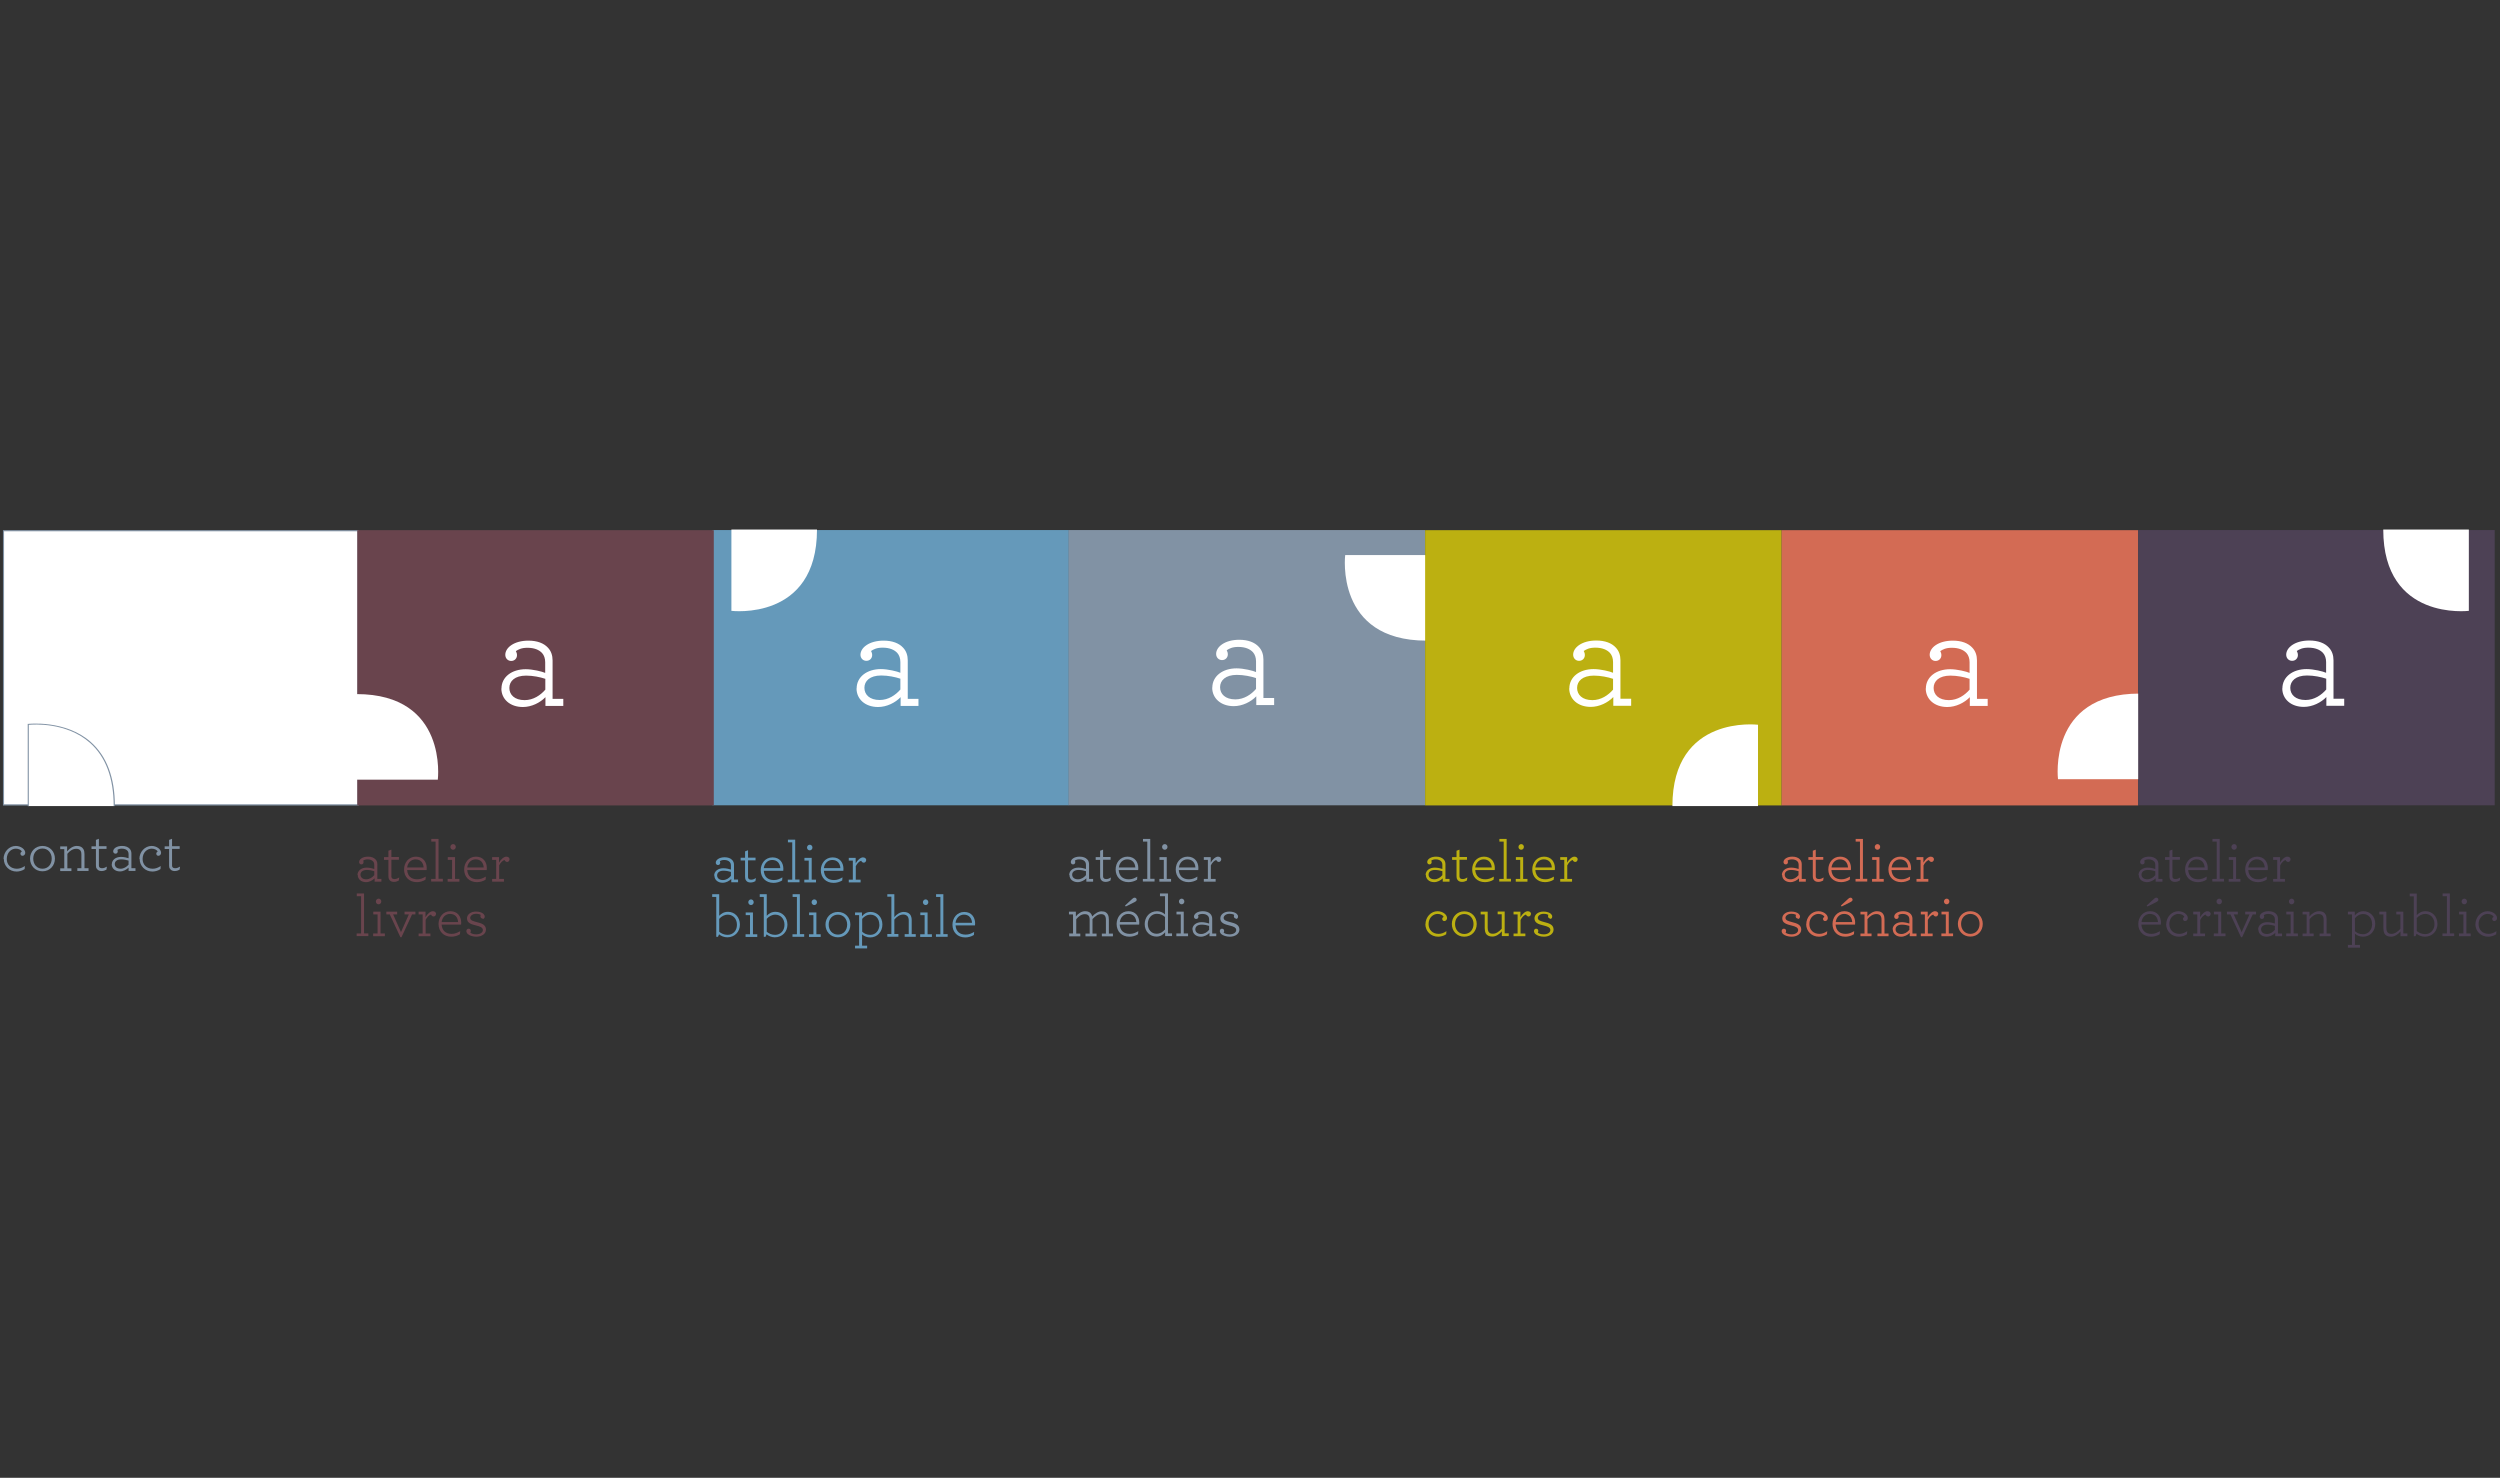 <?xml version="1.0" encoding="UTF-8"?><svg id="Calque_1" xmlns="http://www.w3.org/2000/svg" width="203" height="120" viewBox="0 0 203 120"><rect x="0" y="0" width="203" height="120" fill="#333333" stroke="none"/><defs><style>.cls-1{fill:none;}.cls-2{fill:#69444d;}.cls-3{fill:#4d4155;}.cls-4{fill:#6599ba;}.cls-5{fill:#bcb011;}.cls-6{fill:#8192a4;}.cls-7{fill:#fff;}.cls-8{fill:#d36b54;}</style></defs><rect class="cls-1" x=".02" width="203.02" height="120"/><path class="cls-6" d="M.29,69.74c0-.57.45-1.05.99-1.05.41,0,.77.27.77.56,0,.12-.09.24-.22.24-.08,0-.17-.05-.17-.18,0-.07.04-.12.11-.16-.06-.16-.29-.24-.49-.24-.33,0-.73.28-.73.84,0,.46.32.79.82.79.22,0,.42-.07.65-.22l-.02.25c-.19.14-.47.2-.65.2-.6,0-1.04-.46-1.04-1.02Z"/><path class="cls-6" d="M2.44,69.72c0-.57.41-1.03,1.01-1.03s1.01.46,1.01,1.03-.41,1.03-1.01,1.03-1.01-.46-1.01-1.03ZM4.2,69.72c0-.47-.31-.82-.75-.82s-.75.34-.75.82.31.82.75.82.75-.34.75-.82Z"/><path class="cls-6" d="M5.46,69.12c.19-.24.49-.43.77-.43s.44.09.54.26c.07.11.09.26.09.42v1.13h.33v.22h-.91v-.22h.33v-1.1c0-.12-.01-.21-.05-.29-.07-.13-.19-.19-.37-.19-.28,0-.54.18-.72.41v1.18h.33v.22h-.91v-.22h.33v-1.56h-.33v-.22h.56v.39Z"/><path class="cls-6" d="M7.84,70.54c-.03-.07-.05-.16-.05-.26v-1.34h-.36v-.22h.36v-.52l.24-.09v.6h.62v.22h-.62v1.31c0,.07,0,.12.03.16.04.07.11.1.25.1.11,0,.26-.06.37-.13l-.04.25c-.09.05-.22.11-.4.11-.19,0-.33-.08-.39-.22Z"/><path class="cls-6" d="M9.08,70.18c0-.36.32-.6.75-.6.22,0,.51.07.61.11v-.33c0-.11-.03-.21-.09-.28-.09-.1-.24-.17-.46-.17-.19,0-.28.05-.36.1.02.04.03.08.03.13,0,.1-.07.18-.18.18s-.19-.09-.19-.19c0-.22.27-.44.72-.44.27,0,.48.08.61.22.1.1.15.24.15.39v1.2h.33v.22h-.56v-.27c-.17.17-.43.31-.7.31-.4,0-.67-.25-.67-.58ZM10.44,70.22v-.34c-.16-.05-.38-.1-.6-.1-.35,0-.52.17-.52.38s.16.38.47.38c.27,0,.49-.15.65-.33Z"/><path class="cls-6" d="M11.32,69.74c0-.57.45-1.05.99-1.05.41,0,.77.27.77.56,0,.12-.09.24-.22.24-.08,0-.17-.05-.17-.18,0-.07.04-.12.11-.16-.06-.16-.29-.24-.49-.24-.33,0-.73.28-.73.84,0,.46.32.79.82.79.22,0,.42-.07.65-.22l-.02.25c-.19.14-.47.2-.65.2-.6,0-1.04-.46-1.04-1.02Z"/><path class="cls-6" d="M13.78,70.54c-.03-.07-.05-.16-.05-.26v-1.34h-.36v-.22h.36v-.52l.24-.09v.6h.62v.22h-.62v1.31c0,.07,0,.12.03.16.04.07.11.1.25.1.11,0,.26-.06.37-.13l-.04.25c-.09.05-.22.11-.4.11-.19,0-.33-.08-.39-.22Z"/><polyline class="cls-7" points="2.28 65.36 .29 65.36 .29 43.09 29.08 43.09 29.08 65.36 9.26 65.36"/><polygon class="cls-6" points="29.13 65.41 9.26 65.41 9.26 65.31 29.03 65.31 29.03 43.14 .33 43.14 .33 65.31 2.28 65.31 2.28 65.41 .24 65.41 .24 43.05 29.13 43.05 29.13 65.41"/><path class="cls-7" d="M2.29,65.45v-6.64s6.98-.86,6.98,6.64"/><path class="cls-6" d="M9.32,65.45h-.09c0-2.28-.65-4.01-1.93-5.14-1.9-1.68-4.6-1.49-4.96-1.45v6.6h-.09v-6.68h.04s3.02-.35,5.08,1.47c1.3,1.15,1.96,2.9,1.96,5.21Z"/><rect class="cls-4" x="57.84" y="43.04" width="28.95" height="22.35"/><path class="cls-7" d="M59.39,43v6.6s6.95.86,6.95-6.6"/><path class="cls-7" d="M69.56,55.9c0-.94.84-1.57,1.97-1.57.57,0,1.34.19,1.58.3v-.87c0-.3-.09-.56-.25-.74-.24-.26-.63-.43-1.19-.43-.5,0-.74.14-.94.27.05.1.09.2.09.33,0,.26-.19.47-.47.47s-.48-.22-.48-.49c0-.58.71-1.15,1.88-1.15.71,0,1.25.21,1.58.57.26.27.38.63.38,1.03v3.13h.87v.57h-1.45v-.71c-.43.45-1.13.8-1.83.8-1.05,0-1.75-.64-1.75-1.51ZM73.11,55.99v-.88c-.42-.14-1-.26-1.56-.26-.92,0-1.36.45-1.36,1s.42.99,1.24.99c.71,0,1.29-.4,1.68-.85Z"/><path class="cls-4" d="M57.99,71.1c0-.36.32-.6.75-.6.22,0,.51.07.61.11v-.33c0-.11-.03-.21-.09-.28-.09-.1-.24-.17-.45-.17-.19,0-.28.05-.36.1.02.04.03.08.03.13,0,.1-.07.18-.18.18s-.18-.08-.18-.19c0-.22.27-.44.72-.44.27,0,.48.08.61.22.1.1.15.24.15.39v1.2h.33v.22h-.55v-.27c-.17.17-.43.31-.7.31-.4,0-.67-.25-.67-.58ZM59.35,71.14v-.34c-.16-.05-.38-.1-.6-.1-.35,0-.52.17-.52.38s.16.38.47.38c.27,0,.49-.15.64-.33Z"/><path class="cls-4" d="M60.55,71.46c-.03-.07-.05-.16-.05-.26v-1.33h-.36v-.22h.36v-.52l.24-.09v.6h.61v.22h-.61v1.31c0,.07,0,.12.03.16.04.07.11.1.25.1.11,0,.26-.06.36-.13l-.04.25c-.09.05-.22.11-.4.11-.19,0-.33-.08-.39-.22Z"/><path class="cls-4" d="M62.02,70.71c.04.5.34.75.82.75.27,0,.45-.08.69-.22l-.02.25c-.2.13-.46.2-.7.2-.63,0-1.04-.43-1.04-1.03,0-.54.36-1.04.96-1.04s.88.45.88.93c0,.07,0,.11-.01.16h-1.58ZM62.02,70.49h1.34c-.03-.39-.25-.66-.66-.66-.35,0-.63.26-.68.66Z"/><path class="cls-4" d="M63.98,71.43h.35v-3.03h-.35v-.22h.59v3.24h.35v.22h-.95v-.22Z"/><path class="cls-4" d="M65.32,71.43h.35v-1.55h-.35v-.22h.59v1.77h.35v.22h-.95v-.22ZM65.53,68.82c0-.12.1-.23.22-.23s.22.1.22.23-.1.23-.22.23-.22-.1-.22-.23Z"/><path class="cls-4" d="M66.9,70.71c.04.5.34.75.82.75.27,0,.45-.08.69-.22l-.02.25c-.2.13-.46.2-.7.2-.63,0-1.04-.43-1.04-1.03,0-.54.36-1.04.96-1.04s.88.45.88.93c0,.07,0,.11-.01.16h-1.58ZM66.9,70.49h1.34c-.03-.39-.25-.66-.66-.66-.35,0-.63.26-.68.66Z"/><path class="cls-4" d="M70.33,69.85c0,.11-.09.2-.19.2s-.18-.08-.21-.16c-.16.04-.34.23-.44.44v1.1h.39v.22h-.96v-.22h.33v-1.55h-.33v-.22h.56v.45c.14-.27.4-.49.59-.49.18,0,.27.11.27.23Z"/><path class="cls-4" d="M58.39,75.86l-.09.21h-.14v-3.24h-.33v-.22h.57v1.75c.18-.18.38-.32.72-.32.52,0,.96.41.96,1.04,0,.57-.41,1.03-1.02,1.03-.26,0-.51-.1-.68-.25ZM59.84,75.09c0-.48-.31-.82-.74-.82-.29,0-.52.14-.7.34v1.05c.16.13.38.25.68.25.43,0,.76-.33.76-.81Z"/><path class="cls-4" d="M60.55,75.86h.35v-1.55h-.35v-.22h.59v1.77h.35v.22h-.95v-.22ZM60.76,73.26c0-.12.1-.23.22-.23s.22.1.22.23-.1.23-.22.23-.22-.1-.22-.23Z"/><path class="cls-4" d="M62.25,75.86l-.09.21h-.14v-3.24h-.33v-.22h.57v1.75c.18-.18.38-.32.72-.32.52,0,.96.41.96,1.04,0,.57-.41,1.03-1.02,1.03-.26,0-.51-.1-.68-.25ZM63.7,75.09c0-.48-.31-.82-.74-.82-.29,0-.52.14-.7.34v1.05c.16.13.38.25.68.25.43,0,.76-.33.76-.81Z"/><path class="cls-4" d="M64.36,75.86h.35v-3.03h-.35v-.22h.59v3.24h.35v.22h-.95v-.22Z"/><path class="cls-4" d="M65.7,75.86h.35v-1.55h-.35v-.22h.59v1.77h.35v.22h-.95v-.22ZM65.9,73.26c0-.12.1-.23.22-.23s.22.1.22.23-.1.23-.22.23-.22-.1-.22-.23Z"/><path class="cls-4" d="M67.03,75.08c0-.57.41-1.03,1.01-1.03s1.01.46,1.01,1.03-.41,1.03-1.01,1.03-1.01-.46-1.01-1.03ZM68.79,75.08c0-.47-.31-.81-.75-.81s-.75.34-.75.81.31.81.75.81.75-.34.75-.81Z"/><path class="cls-4" d="M69.43,76.79h.33v-2.48h-.33v-.22h.56v.31c.18-.21.39-.35.7-.35.52,0,.96.4.96,1.02,0,.56-.38,1.05-1,1.05-.24,0-.48-.09-.65-.25v.92h.41v.22h-.98v-.22ZM71.4,75.07c0-.47-.3-.8-.71-.8-.29,0-.51.14-.68.34v1.05c.16.14.36.25.66.25.44,0,.73-.36.74-.82Z"/><path class="cls-4" d="M72.05,72.83v-.22h.57v1.86c.19-.24.48-.42.76-.42.25,0,.41.08.52.21.09.12.13.28.13.46v1.13h.33v.22h-.9v-.22h.33v-1.1c0-.16-.03-.26-.1-.35-.08-.09-.2-.14-.35-.14-.28,0-.53.18-.72.41v1.17h.33v.22h-.9v-.22h.33v-3.03h-.33Z"/><path class="cls-4" d="M74.73,75.86h.35v-1.55h-.35v-.22h.59v1.77h.35v.22h-.95v-.22ZM74.94,73.26c0-.12.1-.23.22-.23s.22.1.22.23-.1.23-.22.23-.22-.1-.22-.23Z"/><path class="cls-4" d="M76.01,75.86h.35v-3.03h-.35v-.22h.59v3.24h.35v.22h-.95v-.22Z"/><path class="cls-4" d="M77.59,75.14c.04.5.34.75.82.75.27,0,.45-.08.69-.22l-.02.25c-.2.13-.46.2-.7.2-.63,0-1.04-.43-1.04-1.03,0-.54.36-1.04.96-1.04s.88.45.88.93c0,.07,0,.11-.01.16h-1.58ZM77.59,74.93h1.34c-.03-.39-.25-.66-.66-.66-.35,0-.63.26-.68.66Z"/><rect class="cls-2" x="29.01" y="43.05" width="28.95" height="22.35"/><path class="cls-7" d="M40.72,55.91c0-.94.84-1.57,1.97-1.57.57,0,1.34.19,1.58.3v-.87c0-.3-.09-.56-.25-.74-.24-.26-.63-.43-1.19-.43-.5,0-.74.14-.94.27.05.1.09.2.09.33,0,.26-.19.47-.47.47s-.48-.22-.48-.5c0-.58.71-1.15,1.88-1.15.71,0,1.25.21,1.58.57.26.27.38.63.38,1.03v3.13h.87v.57h-1.45v-.71c-.43.45-1.13.8-1.83.8-1.05,0-1.75-.64-1.75-1.51ZM44.28,56v-.88c-.42-.14-1-.26-1.56-.26-.92,0-1.36.45-1.36,1s.42.99,1.24.99c.71,0,1.29-.4,1.68-.85Z"/><path class="cls-2" d="M29.03,71.05c0-.36.32-.6.75-.6.22,0,.51.07.61.11v-.33c0-.11-.03-.21-.09-.28-.09-.1-.24-.17-.45-.17-.19,0-.28.05-.36.1.02.04.03.08.03.13,0,.1-.07.18-.18.18s-.18-.09-.18-.19c0-.22.27-.44.72-.44.27,0,.48.08.61.22.1.1.15.24.15.39v1.2h.33v.22h-.55v-.27c-.17.17-.43.31-.7.31-.4,0-.67-.25-.67-.58ZM30.39,71.08v-.34c-.16-.05-.38-.1-.6-.1-.35,0-.52.17-.52.38s.16.38.47.38c.27,0,.49-.15.64-.33Z"/><path class="cls-2" d="M31.59,71.41c-.03-.07-.05-.16-.05-.26v-1.33h-.36v-.22h.36v-.52l.24-.09v.6h.61v.22h-.61v1.31c0,.07,0,.12.03.16.04.07.11.1.25.1.11,0,.26-.06.36-.13l-.04.25c-.09.05-.22.11-.4.11-.19,0-.33-.08-.39-.22Z"/><path class="cls-2" d="M33.06,70.65c.04.5.34.75.82.75.27,0,.45-.09.69-.22l-.02.25c-.2.13-.46.2-.7.2-.63,0-1.04-.43-1.04-1.03,0-.54.36-1.04.96-1.04s.88.45.88.93c0,.07,0,.11-.01.16h-1.58ZM33.06,70.44h1.34c-.03-.39-.25-.66-.66-.66-.35,0-.63.26-.68.66Z"/><path class="cls-2" d="M35.02,71.37h.35v-3.03h-.35v-.22h.59v3.24h.35v.22h-.95v-.22Z"/><path class="cls-2" d="M36.36,71.37h.35v-1.55h-.35v-.22h.59v1.77h.35v.22h-.95v-.22ZM36.57,68.77c0-.12.1-.23.22-.23s.22.1.22.23-.1.23-.22.23-.22-.1-.22-.23Z"/><path class="cls-2" d="M37.94,70.65c.04.5.34.75.82.75.27,0,.45-.09.69-.22l-.02.25c-.2.13-.46.2-.7.2-.63,0-1.04-.43-1.04-1.03,0-.54.36-1.04.96-1.04s.88.45.88.93c0,.07,0,.11-.01.16h-1.58ZM37.94,70.44h1.34c-.03-.39-.25-.66-.66-.66-.35,0-.63.26-.68.66Z"/><path class="cls-2" d="M41.37,69.79c0,.11-.09.2-.19.2s-.18-.08-.21-.16c-.16.04-.34.23-.44.44v1.1h.39v.22h-.96v-.22h.33v-1.55h-.33v-.22h.56v.45c.14-.27.4-.49.59-.49.18,0,.27.11.27.23Z"/><path class="cls-2" d="M28.97,75.8h.35v-3.03h-.35v-.22h.59v3.24h.35v.22h-.95v-.22Z"/><path class="cls-2" d="M30.31,75.8h.35v-1.55h-.35v-.22h.59v1.77h.35v.22h-.95v-.22ZM30.52,73.2c0-.12.1-.23.22-.23s.22.1.22.23-.1.23-.22.23-.22-.1-.22-.23Z"/><path class="cls-2" d="M31.64,74.25h-.27v-.22h.88v.22h-.33l.64,1.44.64-1.44h-.35v-.22h.88v.22h-.27l-.86,1.85h-.09l-.86-1.85Z"/><path class="cls-2" d="M35.4,74.22c0,.11-.09.2-.19.2s-.18-.08-.21-.16c-.16.04-.34.23-.44.44v1.1h.39v.22h-.96v-.22h.33v-1.55h-.33v-.22h.56v.45c.14-.27.4-.49.59-.49.18,0,.27.11.27.23Z"/><path class="cls-2" d="M35.86,75.08c.04.5.34.75.82.75.27,0,.45-.09.69-.22l-.02.25c-.2.13-.46.2-.7.2-.63,0-1.04-.43-1.04-1.03,0-.54.36-1.04.96-1.04s.88.45.88.93c0,.07,0,.11-.01.16h-1.58ZM35.86,74.87h1.34c-.03-.39-.25-.66-.66-.66-.35,0-.63.26-.68.66Z"/><path class="cls-2" d="M39.2,74.59c-.1,0-.19-.08-.19-.18,0-.03,0-.08.03-.12-.08-.05-.21-.09-.38-.09-.3,0-.48.17-.48.33,0,.2.21.26.55.35.36.09.73.2.73.6,0,.36-.36.58-.78.58-.28,0-.56-.09-.7-.22-.07-.07-.11-.15-.11-.24,0-.1.07-.19.18-.19.12,0,.18.08.18.18,0,.05-.01.09-.04.14.06.06.24.14.48.14.31,0,.54-.14.54-.35s-.23-.29-.51-.36c-.45-.11-.78-.21-.78-.59,0-.3.29-.55.73-.55.28,0,.49.08.61.19.07.07.1.14.1.22,0,.11-.07.19-.17.19Z"/><rect class="cls-6" x="86.77" y="43.04" width="28.95" height="22.35"/><path class="cls-7" d="M115.83,45.07h-6.6s-.86,6.95,6.6,6.95"/><path class="cls-7" d="M98.44,55.84c0-.94.84-1.57,1.97-1.57.57,0,1.34.19,1.58.3v-.87c0-.3-.09-.56-.25-.74-.24-.26-.63-.43-1.19-.43-.5,0-.74.14-.94.27.05.1.09.2.09.33,0,.26-.19.47-.47.47s-.48-.22-.48-.5c0-.58.71-1.15,1.88-1.15.71,0,1.25.21,1.58.57.26.27.38.63.38,1.03v3.13h.87v.57h-1.45v-.71c-.43.45-1.13.8-1.83.8-1.05,0-1.75-.64-1.75-1.51ZM101.99,55.94v-.88c-.42-.14-1-.26-1.56-.26-.92,0-1.36.45-1.36,1s.42.99,1.24.99c.71,0,1.29-.4,1.68-.85Z"/><path class="cls-6" d="M86.82,71.05c0-.36.32-.6.75-.6.22,0,.51.07.61.11v-.33c0-.11-.03-.21-.09-.28-.09-.1-.24-.17-.45-.17-.19,0-.28.05-.36.1.02.04.03.08.03.13,0,.1-.07.18-.18.18s-.18-.08-.18-.19c0-.22.27-.44.72-.44.27,0,.48.08.61.22.1.1.15.24.15.39v1.2h.33v.22h-.55v-.27c-.17.17-.43.31-.7.31-.4,0-.67-.25-.67-.58ZM88.18,71.08v-.34c-.16-.05-.38-.1-.6-.1-.35,0-.52.17-.52.38s.16.38.47.38c.27,0,.49-.15.64-.33Z"/><path class="cls-6" d="M89.38,71.41c-.03-.07-.05-.16-.05-.26v-1.33h-.36v-.22h.36v-.52l.24-.09v.6h.61v.22h-.61v1.31c0,.07,0,.12.03.16.04.07.11.1.25.1.11,0,.26-.06.36-.13l-.04.25c-.09.05-.22.11-.4.11-.19,0-.33-.08-.39-.22Z"/><path class="cls-6" d="M90.84,70.65c.04.5.34.75.82.75.27,0,.45-.08.69-.22l-.02.25c-.2.13-.46.2-.7.2-.63,0-1.04-.43-1.04-1.03,0-.54.36-1.04.96-1.04s.88.45.88.93c0,.07,0,.11-.01.16h-1.58ZM90.85,70.44h1.34c-.03-.39-.25-.66-.66-.66-.35,0-.63.26-.68.66Z"/><path class="cls-6" d="M92.81,71.37h.35v-3.03h-.35v-.22h.59v3.24h.35v.22h-.95v-.22Z"/><path class="cls-6" d="M94.15,71.37h.35v-1.55h-.35v-.22h.59v1.77h.35v.22h-.95v-.22ZM94.36,68.77c0-.12.1-.23.22-.23s.22.1.22.23-.1.23-.22.23-.22-.1-.22-.23Z"/><path class="cls-6" d="M95.72,70.65c.04.5.34.75.82.75.27,0,.45-.08.69-.22l-.02.25c-.2.13-.46.2-.7.2-.63,0-1.04-.43-1.04-1.03,0-.54.36-1.04.96-1.04s.88.45.88.93c0,.07,0,.11-.01.16h-1.58ZM95.73,70.44h1.34c-.03-.39-.25-.66-.66-.66-.35,0-.63.26-.68.66Z"/><path class="cls-6" d="M99.16,69.79c0,.11-.09.2-.19.2s-.18-.08-.21-.16c-.16.04-.34.23-.44.44v1.1h.39v.22h-.96v-.22h.33v-1.55h-.33v-.22h.56v.45c.14-.27.4-.49.59-.49.18,0,.27.11.27.23Z"/><path class="cls-6" d="M86.8,75.8h.33v-1.55h-.33v-.22h.56v.39c.18-.24.46-.43.75-.43.26,0,.42.09.51.25.03.05.05.11.06.18.23-.24.5-.42.76-.42.29,0,.45.11.53.29.05.11.07.24.07.39v1.13h.33v.22h-.9v-.22h.33v-1.1c0-.12-.01-.21-.04-.28-.06-.14-.17-.2-.35-.2-.27,0-.48.17-.7.4v1.18h.33v.22h-.9v-.22h.34v-1.1c0-.12-.01-.21-.04-.28-.06-.14-.17-.2-.35-.2-.28,0-.51.18-.7.41v1.17h.33v.22h-.9v-.22Z"/><path class="cls-6" d="M90.92,75.08c.04.5.34.75.82.75.27,0,.45-.08.69-.22l-.02.25c-.2.13-.46.2-.7.2-.63,0-1.04-.43-1.04-1.03,0-.54.36-1.04.96-1.04s.88.45.88.93c0,.07,0,.11-.01.16h-1.58ZM90.93,74.87h1.34c-.03-.39-.25-.66-.66-.66-.35,0-.63.26-.68.66ZM91.36,73.52l.59-.54c.06-.06.12-.09.18-.09.09,0,.17.07.17.18,0,.06-.07.13-.17.18l-.72.36-.06-.09Z"/><path class="cls-6" d="M92.95,75.04c0-.56.38-1.05,1-1.05.24,0,.47.09.65.26v-1.48h-.41v-.22h.65v3.24h.33v.22h-.56v-.31c-.18.21-.39.35-.7.35-.53,0-.96-.4-.96-1.02ZM94.6,75.5v-1.04c-.16-.14-.36-.26-.66-.26-.44,0-.73.36-.74.82,0,.47.3.8.71.8.29,0,.51-.14.68-.34Z"/><path class="cls-6" d="M95.53,75.8h.35v-1.55h-.35v-.22h.59v1.77h.35v.22h-.95v-.22ZM95.73,73.2c0-.12.1-.23.22-.23s.22.1.22.23-.1.23-.22.23-.22-.1-.22-.23Z"/><path class="cls-6" d="M96.82,75.48c0-.36.32-.6.75-.6.22,0,.51.07.61.11v-.33c0-.11-.03-.21-.09-.28-.09-.1-.24-.17-.45-.17-.19,0-.28.05-.36.1.02.04.03.08.03.13,0,.1-.07.18-.18.18s-.18-.08-.18-.19c0-.22.27-.44.72-.44.27,0,.48.08.61.22.1.1.15.24.15.39v1.2h.33v.22h-.55v-.27c-.17.17-.43.31-.7.31-.4,0-.67-.25-.67-.58ZM98.18,75.52v-.34c-.16-.05-.38-.1-.6-.1-.35,0-.52.17-.52.38s.16.38.47.38c.27,0,.49-.15.64-.33Z"/><path class="cls-6" d="M100.38,74.59c-.1,0-.19-.08-.19-.18,0-.03,0-.08.03-.12-.08-.05-.21-.09-.38-.09-.3,0-.48.17-.48.33,0,.2.21.26.55.35.36.09.73.2.73.6,0,.36-.36.58-.78.58-.28,0-.56-.09-.7-.22-.07-.07-.11-.15-.11-.24,0-.1.07-.19.17-.19.12,0,.18.08.18.18,0,.05-.01.09-.04.14.06.06.24.14.48.14.31,0,.54-.14.54-.35s-.23-.29-.51-.36c-.45-.11-.78-.21-.78-.59,0-.3.29-.55.73-.55.28,0,.49.08.61.19.07.07.1.14.1.22,0,.11-.07.19-.17.19Z"/><rect class="cls-5" x="115.72" y="43.05" width="28.95" height="22.35"/><path class="cls-7" d="M142.75,65.45v-6.6s-6.95-.86-6.95,6.6"/><path class="cls-7" d="M127.43,55.9c0-.94.84-1.57,1.97-1.57.57,0,1.34.19,1.58.3v-.87c0-.3-.09-.56-.25-.74-.24-.26-.63-.43-1.19-.43-.5,0-.74.14-.94.27.05.1.09.2.09.33,0,.26-.19.47-.47.47s-.48-.22-.48-.5c0-.58.71-1.15,1.88-1.15.71,0,1.25.21,1.58.57.26.27.38.63.38,1.03v3.13h.87v.57h-1.45v-.71c-.43.45-1.13.8-1.83.8-1.05,0-1.75-.64-1.75-1.51ZM130.98,56v-.88c-.42-.14-1-.26-1.56-.26-.92,0-1.36.45-1.36,1s.42.99,1.24.99c.71,0,1.29-.4,1.68-.85Z"/><path class="cls-5" d="M115.76,71.05c0-.36.32-.6.75-.6.22,0,.51.07.61.11v-.33c0-.11-.03-.21-.09-.28-.09-.1-.24-.17-.45-.17-.19,0-.28.05-.36.1.02.04.03.08.03.13,0,.1-.07.18-.18.18s-.18-.09-.18-.19c0-.22.27-.44.72-.44.27,0,.48.08.61.22.1.1.15.24.15.39v1.2h.33v.22h-.55v-.27c-.17.17-.43.31-.7.31-.4,0-.67-.25-.67-.58ZM117.12,71.08v-.34c-.16-.05-.38-.1-.6-.1-.35,0-.52.17-.52.38s.16.38.47.38c.27,0,.49-.15.64-.33Z"/><path class="cls-5" d="M118.32,71.41c-.03-.07-.05-.16-.05-.26v-1.33h-.36v-.22h.36v-.52l.24-.09v.6h.61v.22h-.61v1.31c0,.07,0,.12.03.16.04.07.11.1.25.1.11,0,.26-.06.36-.13l-.04.25c-.09.05-.22.11-.4.11-.19,0-.33-.08-.39-.22Z"/><path class="cls-5" d="M119.79,70.65c.04.5.34.75.82.75.27,0,.45-.09.69-.22l-.02.25c-.2.13-.46.2-.7.2-.63,0-1.04-.43-1.04-1.03,0-.54.36-1.04.96-1.04s.88.45.88.93c0,.07,0,.11-.01.16h-1.58ZM119.79,70.44h1.34c-.03-.39-.25-.66-.66-.66-.35,0-.63.26-.68.66Z"/><path class="cls-5" d="M121.75,71.37h.35v-3.03h-.35v-.22h.59v3.24h.35v.22h-.95v-.22Z"/><path class="cls-5" d="M123.09,71.37h.35v-1.55h-.35v-.22h.59v1.77h.35v.22h-.95v-.22ZM123.3,68.77c0-.12.1-.23.22-.23s.22.1.22.23-.1.23-.22.23-.22-.1-.22-.23Z"/><path class="cls-5" d="M124.67,70.65c.04.5.34.75.82.75.27,0,.45-.09.69-.22l-.02.25c-.2.13-.46.2-.7.2-.63,0-1.04-.43-1.04-1.03,0-.54.36-1.04.96-1.04s.88.45.88.93c0,.07,0,.11-.01.16h-1.58ZM124.67,70.44h1.34c-.03-.39-.25-.66-.66-.66-.35,0-.63.26-.68.66Z"/><path class="cls-5" d="M128.1,69.79c0,.11-.09.2-.19.2s-.18-.08-.21-.16c-.16.04-.34.23-.44.44v1.1h.39v.22h-.96v-.22h.33v-1.55h-.33v-.22h.56v.45c.14-.27.4-.49.59-.49.18,0,.27.11.27.23Z"/><path class="cls-5" d="M115.75,75.04c0-.57.44-1.05.98-1.05.41,0,.77.27.77.56,0,.12-.09.24-.22.24-.08,0-.17-.05-.17-.18,0-.07.04-.12.11-.16-.06-.16-.29-.24-.49-.24-.33,0-.73.28-.73.83,0,.45.32.79.81.79.22,0,.42-.07.64-.22l-.02.25c-.19.14-.47.2-.65.2-.6,0-1.04-.45-1.04-1.02Z"/><path class="cls-5" d="M117.89,75.03c0-.57.41-1.03,1.01-1.03s1.01.46,1.01,1.03-.41,1.03-1.01,1.03-1.01-.46-1.01-1.03ZM119.65,75.03c0-.47-.31-.81-.75-.81s-.75.34-.75.81.31.81.75.81.75-.34.75-.81Z"/><path class="cls-5" d="M120.65,75.79c-.06-.11-.09-.25-.09-.41v-1.13h-.33v-.22h.57v1.31c0,.12.02.22.06.3.07.13.18.18.36.18.28,0,.52-.19.72-.41v-1.17h-.33v-.22h.57v1.77h.33v.22h-.56v-.39c-.18.24-.49.43-.77.43s-.44-.1-.54-.26Z"/><path class="cls-5" d="M124.31,74.22c0,.11-.09.2-.19.2s-.18-.08-.21-.16c-.16.04-.34.23-.44.44v1.1h.39v.22h-.96v-.22h.33v-1.55h-.33v-.22h.56v.45c.14-.27.4-.49.59-.49.18,0,.27.11.27.23Z"/><path class="cls-5" d="M125.89,74.59c-.1,0-.19-.08-.19-.18,0-.03,0-.08.03-.12-.08-.05-.21-.09-.38-.09-.3,0-.48.17-.48.33,0,.2.21.26.55.35.36.09.73.2.73.6,0,.36-.36.58-.78.58-.28,0-.56-.09-.7-.22-.07-.07-.11-.15-.11-.24,0-.1.07-.19.17-.19.12,0,.18.08.18.18,0,.05-.01.09-.04.14.06.06.24.14.48.14.31,0,.54-.14.54-.35s-.23-.29-.51-.36c-.45-.11-.78-.21-.78-.59,0-.3.29-.55.73-.55.28,0,.49.08.61.19.07.07.1.14.1.22,0,.11-.07.19-.17.19Z"/><rect class="cls-8" x="144.67" y="43.05" width="28.95" height="22.35"/><path class="cls-7" d="M173.71,63.27h-6.6s-.86-6.95,6.6-6.95"/><path class="cls-7" d="M156.38,55.91c0-.94.84-1.57,1.97-1.57.57,0,1.34.19,1.58.3v-.87c0-.3-.09-.56-.25-.74-.24-.26-.63-.43-1.19-.43-.5,0-.74.14-.94.27.05.1.09.2.09.33,0,.26-.19.47-.47.47s-.48-.22-.48-.5c0-.58.71-1.15,1.88-1.15.71,0,1.25.21,1.58.57.26.27.38.63.38,1.03v3.13h.87v.57h-1.45v-.71c-.43.45-1.13.8-1.83.8-1.05,0-1.75-.64-1.75-1.51ZM159.93,56v-.88c-.42-.14-1-.26-1.56-.26-.92,0-1.36.45-1.36,1s.42.99,1.24.99c.71,0,1.29-.4,1.68-.85Z"/><path class="cls-8" d="M144.69,71.05c0-.36.32-.6.75-.6.22,0,.51.07.61.11v-.33c0-.11-.03-.21-.09-.28-.09-.1-.24-.17-.45-.17-.19,0-.28.05-.36.1.02.04.03.08.03.13,0,.1-.07.18-.18.18s-.18-.09-.18-.19c0-.22.27-.44.72-.44.27,0,.48.08.61.22.1.1.15.24.15.39v1.2h.33v.22h-.55v-.27c-.17.17-.43.31-.7.31-.4,0-.67-.25-.67-.58ZM146.04,71.08v-.34c-.16-.05-.38-.1-.6-.1-.35,0-.52.17-.52.38s.16.38.47.38c.27,0,.49-.15.64-.33Z"/><path class="cls-8" d="M147.25,71.41c-.03-.07-.05-.16-.05-.26v-1.33h-.36v-.22h.36v-.52l.24-.09v.6h.61v.22h-.61v1.31c0,.07,0,.12.03.16.04.07.11.1.25.1.11,0,.26-.06.36-.13l-.04.25c-.09.05-.22.11-.4.11-.19,0-.33-.08-.39-.22Z"/><path class="cls-8" d="M148.71,70.65c.04.5.34.75.82.75.27,0,.45-.09.69-.22l-.02.25c-.2.13-.46.2-.7.2-.63,0-1.04-.43-1.04-1.03,0-.54.36-1.04.96-1.04s.88.45.88.93c0,.07,0,.11-.01.16h-1.58ZM148.72,70.44h1.34c-.03-.39-.25-.66-.66-.66-.35,0-.63.26-.68.66Z"/><path class="cls-8" d="M150.68,71.37h.35v-3.03h-.35v-.22h.59v3.24h.35v.22h-.95v-.22Z"/><path class="cls-8" d="M152.02,71.37h.35v-1.55h-.35v-.22h.59v1.77h.35v.22h-.95v-.22ZM152.23,68.77c0-.12.1-.23.22-.23s.22.1.22.23-.1.23-.22.23-.22-.1-.22-.23Z"/><path class="cls-8" d="M153.59,70.65c.04.5.34.75.82.75.27,0,.45-.09.69-.22l-.02.25c-.2.13-.46.2-.7.2-.63,0-1.04-.43-1.04-1.03,0-.54.36-1.04.96-1.04s.88.45.88.93c0,.07,0,.11-.01.16h-1.58ZM153.6,70.44h1.34c-.03-.39-.25-.66-.66-.66-.35,0-.63.26-.68.66Z"/><path class="cls-8" d="M157.03,69.79c0,.11-.09.2-.19.2s-.18-.08-.21-.16c-.16.04-.34.23-.44.44v1.1h.39v.22h-.96v-.22h.33v-1.55h-.33v-.22h.56v.45c.14-.27.4-.49.59-.49.18,0,.27.11.27.23Z"/><path class="cls-8" d="M146,74.59c-.1,0-.19-.08-.19-.18,0-.03,0-.08.03-.12-.08-.05-.21-.09-.38-.09-.3,0-.48.17-.48.33,0,.2.21.26.55.35.36.09.73.2.73.6,0,.36-.36.58-.78.58-.28,0-.56-.09-.7-.22-.07-.07-.11-.15-.11-.24,0-.1.07-.19.18-.19.12,0,.18.08.18.18,0,.05-.01.09-.04.14.06.06.24.14.48.14.31,0,.54-.14.54-.35s-.23-.29-.51-.36c-.45-.11-.78-.21-.78-.59,0-.3.29-.55.73-.55.28,0,.49.08.61.19.07.07.1.14.1.22,0,.11-.07.19-.17.19Z"/><path class="cls-8" d="M146.67,75.04c0-.57.44-1.05.98-1.05.41,0,.77.27.77.56,0,.12-.09.24-.22.24-.08,0-.17-.05-.17-.18,0-.07.04-.12.11-.16-.06-.16-.29-.24-.49-.24-.33,0-.73.28-.73.83,0,.45.32.79.81.79.22,0,.42-.07.64-.22l-.02.25c-.19.14-.47.2-.65.2-.6,0-1.04-.45-1.04-1.02Z"/><path class="cls-8" d="M149.05,75.08c.04.5.34.75.82.75.27,0,.45-.09.69-.22l-.02.25c-.2.13-.46.2-.7.2-.63,0-1.04-.43-1.04-1.03,0-.54.36-1.04.96-1.04s.88.45.88.93c0,.07,0,.11-.01.16h-1.58ZM149.06,74.87h1.34c-.03-.39-.25-.66-.66-.66-.35,0-.63.26-.68.66ZM149.49,73.52l.59-.54c.06-.06.12-.09.18-.09.09,0,.17.07.17.18,0,.06-.07.13-.17.18l-.72.36-.06-.09Z"/><path class="cls-8" d="M151.63,74.42c.18-.24.49-.43.77-.43s.44.09.53.26c.07.11.09.26.09.42v1.13h.33v.22h-.9v-.22h.33v-1.1c0-.12-.01-.21-.05-.29-.07-.13-.19-.19-.37-.19-.28,0-.53.18-.72.41v1.17h.33v.22h-.9v-.22h.33v-1.55h-.33v-.22h.56v.39Z"/><path class="cls-8" d="M153.68,75.48c0-.36.32-.6.75-.6.22,0,.51.07.61.11v-.33c0-.11-.03-.21-.09-.28-.09-.1-.24-.17-.45-.17-.19,0-.28.05-.36.1.02.04.03.08.03.13,0,.1-.07.18-.18.18s-.18-.09-.18-.19c0-.22.27-.44.72-.44.27,0,.48.08.61.22.1.1.15.24.15.39v1.2h.33v.22h-.55v-.27c-.17.17-.43.31-.7.31-.4,0-.67-.25-.67-.58ZM155.04,75.52v-.34c-.16-.05-.38-.1-.6-.1-.35,0-.52.17-.52.38s.16.38.47.38c.27,0,.49-.15.64-.33Z"/><path class="cls-8" d="M157.38,74.22c0,.11-.09.2-.19.2s-.18-.08-.21-.16c-.16.04-.34.23-.44.44v1.1h.39v.22h-.96v-.22h.33v-1.55h-.33v-.22h.56v.45c.14-.27.4-.49.59-.49.18,0,.27.11.27.23Z"/><path class="cls-8" d="M157.65,75.8h.35v-1.55h-.35v-.22h.59v1.77h.35v.22h-.95v-.22ZM157.85,73.2c0-.12.1-.23.22-.23s.22.1.22.23-.1.23-.22.23-.22-.1-.22-.23Z"/><path class="cls-8" d="M158.98,75.02c0-.57.41-1.03,1.01-1.03s1.01.46,1.01,1.03-.41,1.03-1.01,1.03-1.01-.46-1.01-1.03ZM160.74,75.02c0-.47-.31-.81-.75-.81s-.75.34-.75.81.31.81.75.81.75-.34.75-.81Z"/><rect class="cls-3" x="173.62" y="43.04" width="28.95" height="22.35"/><path class="cls-7" d="M200.47,43v6.6s-6.95.86-6.95-6.6"/><path class="cls-7" d="M185.33,55.9c0-.94.84-1.57,1.97-1.57.57,0,1.34.19,1.58.3v-.87c0-.3-.09-.56-.25-.74-.24-.26-.63-.43-1.19-.43-.5,0-.74.14-.94.27.05.1.09.2.09.33,0,.26-.19.47-.47.47s-.48-.22-.48-.5c0-.58.71-1.15,1.88-1.15.71,0,1.25.21,1.58.57.26.27.38.63.38,1.03v3.13h.87v.57h-1.45v-.71c-.43.45-1.13.8-1.83.8-1.05,0-1.75-.64-1.75-1.51ZM188.89,55.99v-.88c-.42-.14-1-.26-1.56-.26-.92,0-1.36.45-1.36,1s.42.99,1.24.99c.71,0,1.29-.4,1.68-.85Z"/><path class="cls-3" d="M173.65,71.05c0-.36.32-.6.75-.6.22,0,.51.07.61.11v-.33c0-.11-.03-.21-.09-.28-.09-.1-.24-.17-.45-.17-.19,0-.28.05-.36.1.02.04.03.08.03.13,0,.1-.07.18-.18.18s-.18-.09-.18-.19c0-.22.27-.44.72-.44.27,0,.48.08.61.22.1.1.15.24.15.39v1.2h.33v.22h-.55v-.27c-.17.17-.43.31-.7.31-.4,0-.67-.25-.67-.58ZM175.01,71.08v-.34c-.16-.05-.38-.1-.6-.1-.35,0-.52.17-.52.38s.16.38.47.38c.27,0,.49-.15.64-.33Z"/><path class="cls-3" d="M176.21,71.41c-.03-.07-.05-.16-.05-.26v-1.33h-.36v-.22h.36v-.52l.24-.09v.6h.61v.22h-.61v1.31c0,.07,0,.12.03.16.04.07.11.1.25.1.11,0,.26-.06.36-.13l-.04.25c-.09.05-.22.11-.4.11-.19,0-.33-.08-.39-.22Z"/><path class="cls-3" d="M177.68,70.65c.04.5.34.75.82.75.27,0,.45-.09.69-.22l-.02.25c-.2.13-.46.2-.7.2-.63,0-1.04-.43-1.04-1.03,0-.54.36-1.04.96-1.04s.88.45.88.93c0,.07,0,.11-.01.16h-1.58ZM177.68,70.44h1.34c-.03-.39-.25-.66-.66-.66-.35,0-.63.26-.68.66Z"/><path class="cls-3" d="M179.65,71.37h.35v-3.03h-.35v-.22h.59v3.24h.35v.22h-.95v-.22Z"/><path class="cls-3" d="M180.98,71.37h.35v-1.55h-.35v-.22h.59v1.77h.35v.22h-.95v-.22ZM181.19,68.77c0-.12.1-.23.22-.23s.22.1.22.23-.1.23-.22.23-.22-.1-.22-.23Z"/><path class="cls-3" d="M182.56,70.65c.04.5.34.75.82.75.27,0,.45-.09.69-.22l-.02.25c-.2.13-.46.2-.7.2-.63,0-1.04-.43-1.04-1.03,0-.54.36-1.04.96-1.04s.88.45.88.93c0,.07,0,.11-.01.16h-1.58ZM182.56,70.44h1.34c-.03-.39-.25-.66-.66-.66-.35,0-.63.26-.68.66Z"/><path class="cls-3" d="M185.99,69.79c0,.11-.09.2-.19.2s-.18-.08-.21-.16c-.16.04-.34.23-.44.44v1.1h.39v.22h-.96v-.22h.33v-1.55h-.33v-.22h.56v.45c.14-.27.4-.49.59-.49.18,0,.27.11.27.23Z"/><path class="cls-3" d="M173.88,75.08c.04.5.34.75.82.75.27,0,.45-.09.69-.22l-.02.25c-.2.13-.46.2-.7.2-.63,0-1.04-.43-1.04-1.03,0-.54.36-1.04.96-1.04s.88.45.88.93c0,.07,0,.11-.01.16h-1.58ZM173.89,74.87h1.34c-.03-.39-.25-.66-.66-.66-.35,0-.63.26-.68.66ZM174.32,73.52l.59-.54c.06-.06.12-.09.18-.09.09,0,.17.07.17.18,0,.06-.07.13-.17.18l-.72.36-.06-.09Z"/><path class="cls-3" d="M175.9,75.04c0-.57.44-1.05.98-1.05.41,0,.77.27.77.56,0,.12-.09.24-.22.24-.08,0-.17-.05-.17-.18,0-.07.04-.12.11-.16-.06-.16-.29-.24-.49-.24-.33,0-.73.28-.73.83,0,.45.32.79.81.79.22,0,.42-.07.64-.22l-.02.25c-.19.14-.47.2-.65.2-.6,0-1.04-.45-1.04-1.02Z"/><path class="cls-3" d="M179.5,74.22c0,.11-.09.2-.19.2s-.18-.08-.21-.16c-.16.04-.34.23-.44.44v1.1h.39v.22h-.96v-.22h.33v-1.55h-.33v-.22h.56v.45c.14-.27.4-.49.59-.49.18,0,.27.11.27.23Z"/><path class="cls-3" d="M179.77,75.8h.35v-1.55h-.35v-.22h.59v1.77h.35v.22h-.95v-.22ZM179.98,73.2c0-.12.1-.23.22-.23s.22.1.22.23-.1.23-.22.23-.22-.1-.22-.23Z"/><path class="cls-3" d="M181.1,74.25h-.27v-.22h.88v.22h-.33l.64,1.44.64-1.44h-.35v-.22h.88v.22h-.27l-.86,1.85h-.09l-.86-1.85Z"/><path class="cls-3" d="M183.36,75.48c0-.36.32-.6.75-.6.22,0,.51.07.61.11v-.33c0-.11-.03-.21-.09-.28-.09-.1-.24-.17-.45-.17-.19,0-.28.05-.36.1.02.04.03.08.03.13,0,.1-.07.18-.18.18s-.18-.09-.18-.19c0-.22.27-.44.72-.44.27,0,.48.08.61.22.1.1.15.24.15.39v1.2h.33v.22h-.55v-.27c-.17.17-.43.31-.7.31-.4,0-.67-.25-.67-.58ZM184.72,75.52v-.34c-.16-.05-.38-.1-.6-.1-.35,0-.52.17-.52.38s.16.38.47.38c.27,0,.49-.15.64-.33Z"/><path class="cls-3" d="M185.65,75.8h.35v-1.55h-.35v-.22h.59v1.77h.35v.22h-.95v-.22ZM185.86,73.2c0-.12.1-.23.22-.23s.22.1.22.23-.1.23-.22.23-.22-.1-.22-.23Z"/><path class="cls-3" d="M187.53,74.42c.18-.24.49-.43.77-.43s.44.09.53.26c.07.11.09.26.09.42v1.13h.33v.22h-.9v-.22h.33v-1.1c0-.12-.01-.21-.05-.29-.07-.13-.19-.19-.37-.19-.28,0-.53.18-.72.41v1.17h.33v.22h-.9v-.22h.33v-1.55h-.33v-.22h.56v.39Z"/><path class="cls-3" d="M190.65,76.73h.33v-2.48h-.33v-.22h.56v.31c.18-.21.39-.35.7-.35.52,0,.96.4.96,1.02,0,.56-.38,1.05-1,1.05-.24,0-.48-.09-.65-.25v.92h.41v.22h-.98v-.22ZM192.61,75.02c0-.47-.3-.8-.71-.8-.29,0-.51.14-.68.34v1.05c.16.14.36.25.66.25.44,0,.73-.36.74-.82Z"/><path class="cls-3" d="M193.62,75.79c-.06-.11-.09-.25-.09-.41v-1.13h-.33v-.22h.57v1.32c0,.12.02.22.06.3.07.13.18.18.36.18.28,0,.52-.19.72-.41v-1.17h-.33v-.22h.57v1.77h.33v.22h-.56v-.39c-.18.24-.49.43-.77.43s-.44-.1-.54-.26Z"/><path class="cls-3" d="M196.23,75.81l-.09.21h-.14v-3.24h-.33v-.22h.57v1.75c.18-.18.38-.32.72-.32.52,0,.96.41.96,1.04,0,.57-.41,1.03-1.02,1.03-.26,0-.51-.1-.68-.25ZM197.68,75.03c0-.48-.31-.82-.74-.82-.29,0-.52.14-.7.34v1.05c.16.13.38.25.68.25.43,0,.76-.33.76-.81Z"/><path class="cls-3" d="M198.34,75.8h.35v-3.03h-.35v-.22h.59v3.24h.35v.22h-.95v-.22Z"/><path class="cls-3" d="M199.68,75.8h.35v-1.55h-.35v-.22h.59v1.77h.35v.22h-.95v-.22ZM199.88,73.2c0-.12.1-.23.22-.23s.22.1.22.23-.1.23-.22.23-.22-.1-.22-.23Z"/><path class="cls-3" d="M201.01,75.04c0-.57.44-1.05.98-1.05.41,0,.77.27.77.56,0,.12-.09.24-.22.24-.08,0-.17-.05-.17-.18,0-.07.04-.12.11-.16-.06-.16-.29-.24-.49-.24-.33,0-.73.28-.73.83,0,.45.32.79.81.79.22,0,.42-.07.64-.22l-.02.25c-.19.14-.47.2-.65.2-.6,0-1.04-.45-1.04-1.02Z"/><path class="cls-7" d="M28.95,63.31h6.6s.86-6.95-6.6-6.95"/></svg>